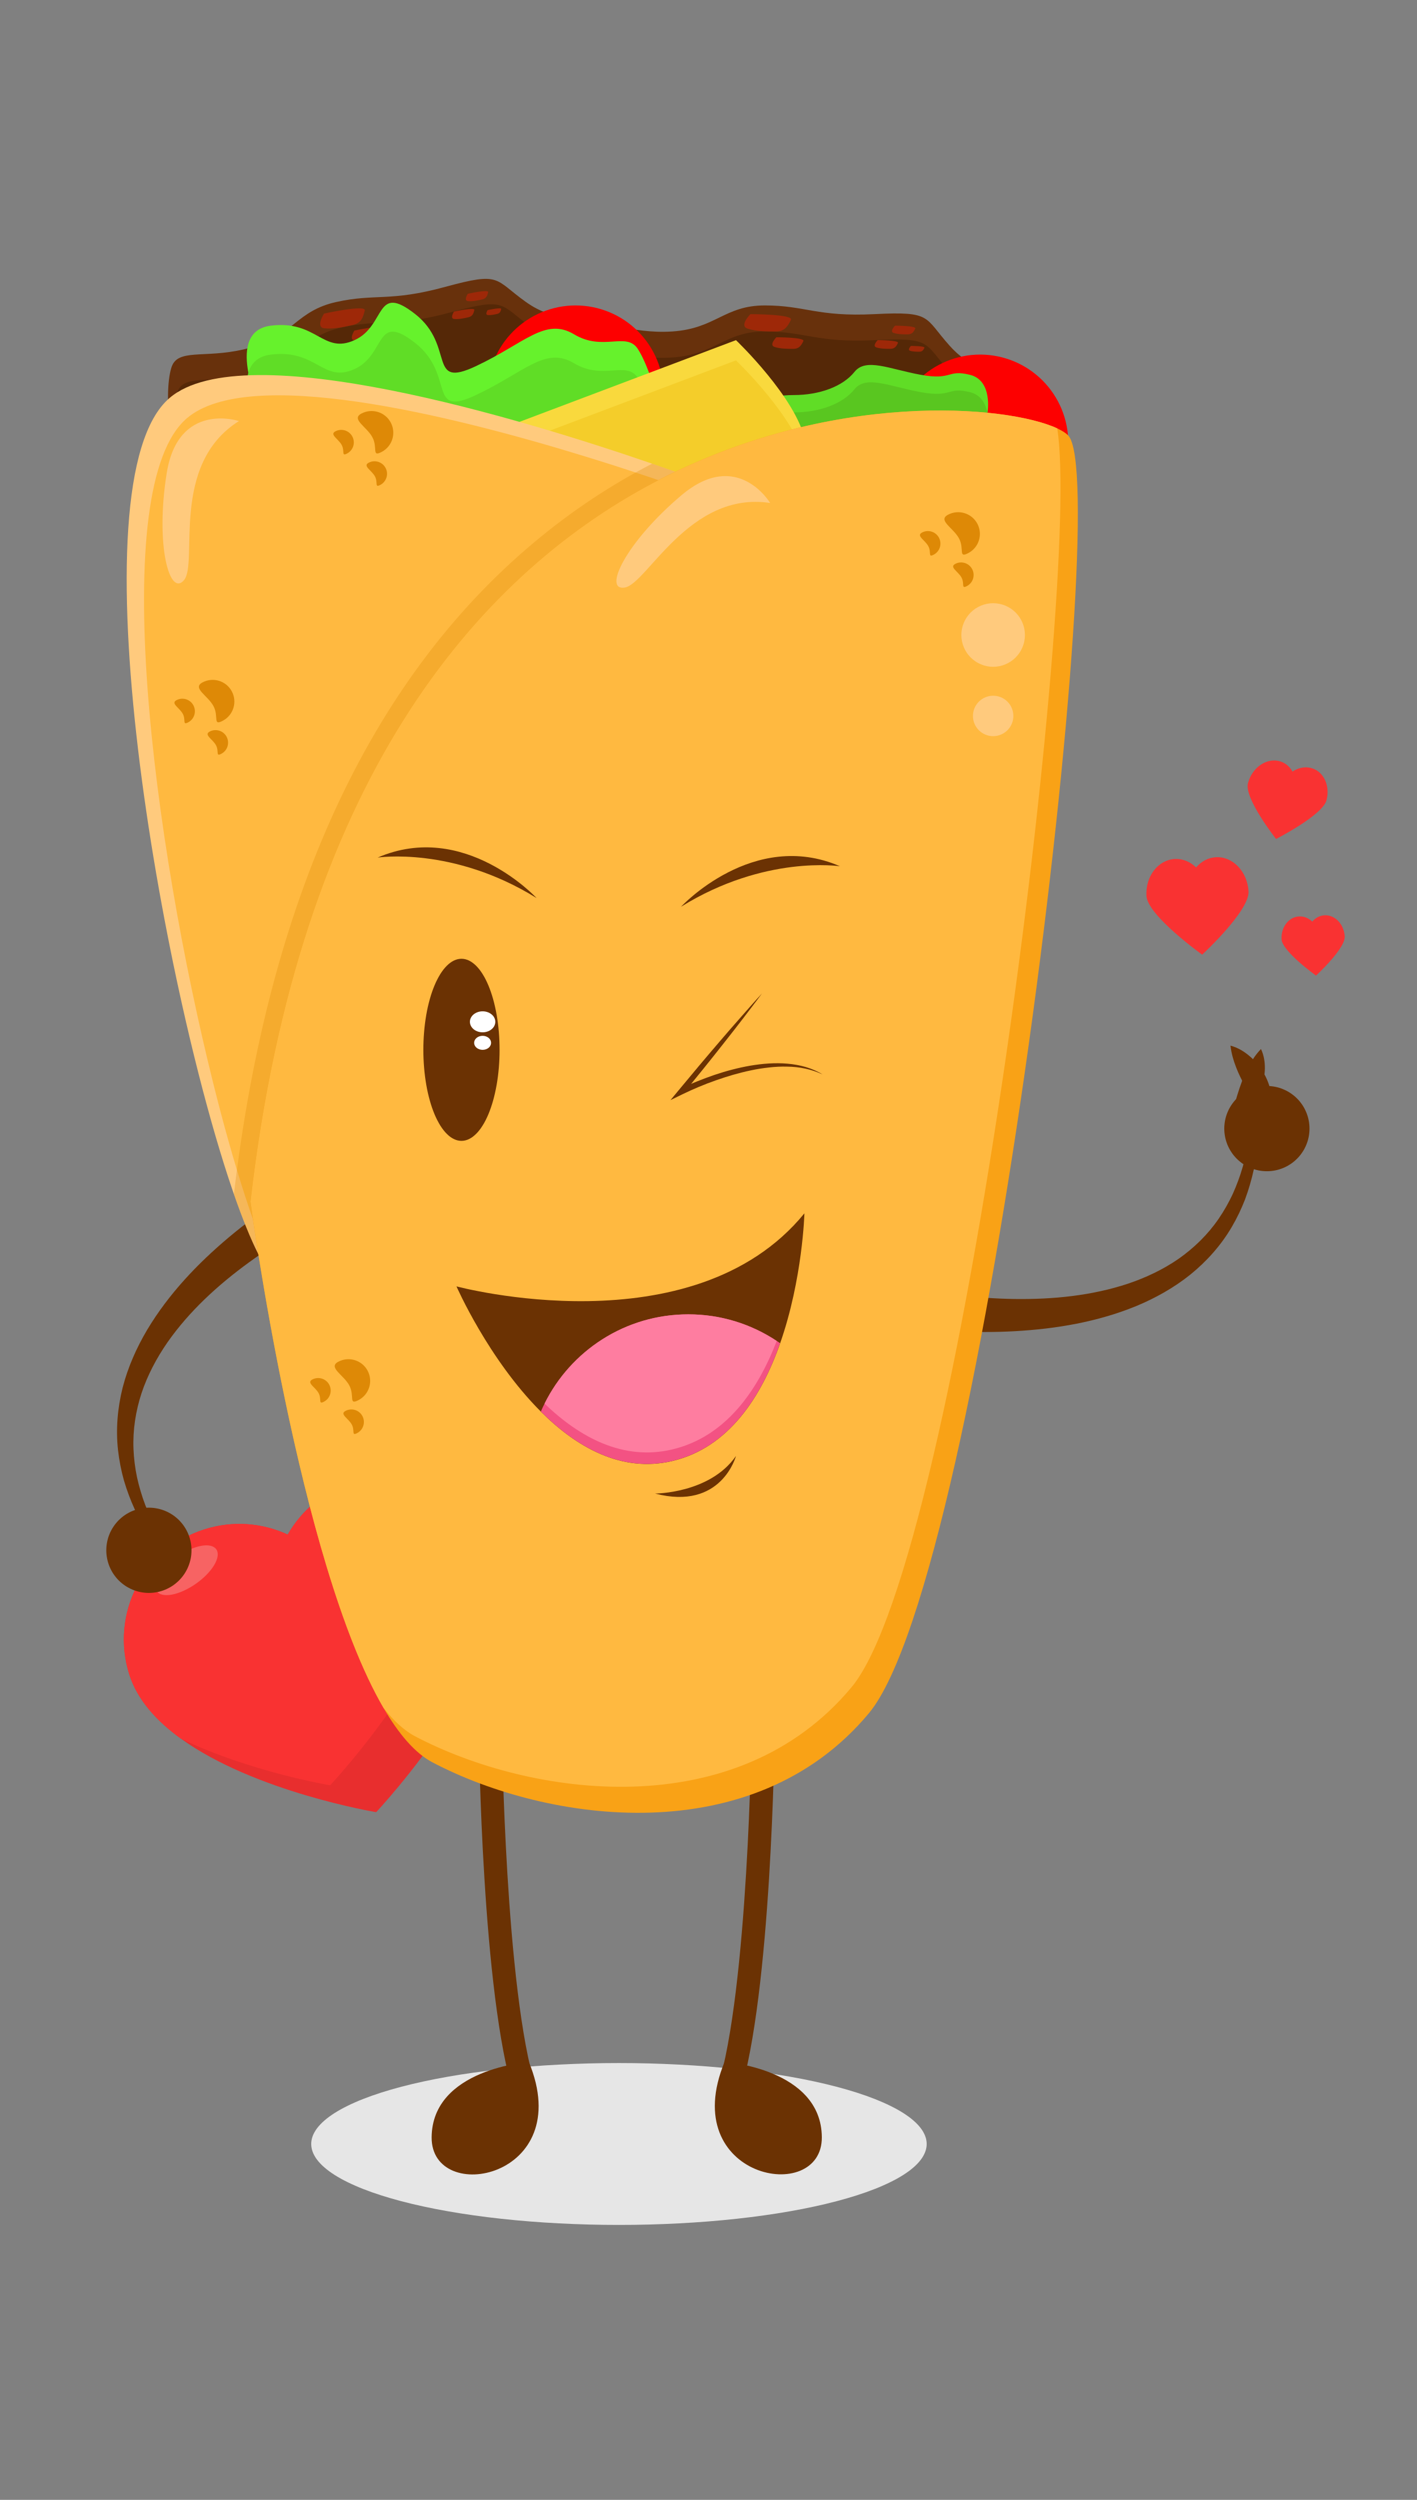 <svg xmlns="http://www.w3.org/2000/svg" xmlns:xlink="http://www.w3.org/1999/xlink" width="360" viewBox="0 0 270 476.25" height="635" preserveAspectRatio="xMidYMid meet"><rect x="0" y="0" width="270" height="476.25" fill="#808080" stroke="none"/><defs><clipPath id="5e4ee3acd5"><path d="M 59 393 L 177 393 L 177 423.871 L 59 423.871 Z M 59 393 " clip-rule="nonzero"></path></clipPath><clipPath id="c56fba0d73"><path d="M 244 174 L 256.309 174 L 256.309 186 L 244 186 Z M 244 174 " clip-rule="nonzero"></path></clipPath></defs><path fill="#e82e2e" d="M 94.891 296.547 C 100.008 315.113 71.676 345.242 71.676 345.242 C 71.676 345.242 48.539 341.402 34.461 331.223 C 29.828 327.875 26.176 323.844 24.645 319.043 C 20.957 307.465 27.312 295.078 38.891 291.379 C 44.355 289.625 49.996 290.125 54.82 292.355 C 57.457 287.742 61.762 284.051 67.223 282.297 C 71.711 280.863 76.395 280.918 80.637 282.215 C 87.328 284.258 92.91 289.379 94.891 296.547 Z M 94.891 296.547 " fill-opacity="1" fill-rule="nonzero"></path><path fill="#f93232" d="M 86.117 291.426 C 91.238 309.992 62.902 340.121 62.902 340.121 C 62.902 340.121 47.715 337.602 34.461 331.227 C 29.828 327.879 26.176 323.848 24.645 319.051 C 20.957 307.473 27.312 295.082 38.891 291.383 C 44.355 289.629 49.996 290.129 54.82 292.359 C 57.457 287.746 61.762 284.055 67.223 282.305 C 71.711 280.867 76.395 280.926 80.637 282.219 C 83.176 284.66 85.113 287.777 86.117 291.426 Z M 86.117 291.426 " fill-opacity="1" fill-rule="nonzero"></path><path fill="#f76363" d="M 41.211 295.16 C 41.332 295.332 41.41 295.523 41.453 295.738 C 41.496 295.957 41.504 296.191 41.469 296.449 C 41.438 296.703 41.363 296.977 41.254 297.262 C 41.148 297.547 41.004 297.84 40.824 298.145 C 40.641 298.449 40.43 298.758 40.188 299.07 C 39.941 299.379 39.668 299.688 39.371 299.996 C 39.07 300.301 38.75 300.602 38.406 300.891 C 38.062 301.18 37.707 301.457 37.332 301.719 C 36.961 301.98 36.578 302.223 36.191 302.445 C 35.801 302.672 35.414 302.871 35.023 303.047 C 34.633 303.227 34.25 303.375 33.875 303.5 C 33.496 303.625 33.137 303.719 32.789 303.785 C 32.441 303.852 32.113 303.887 31.809 303.891 C 31.504 303.898 31.227 303.871 30.973 303.816 C 30.723 303.762 30.5 303.676 30.312 303.562 C 30.121 303.449 29.969 303.309 29.852 303.137 C 29.734 302.969 29.652 302.777 29.609 302.562 C 29.566 302.344 29.562 302.109 29.594 301.852 C 29.629 301.598 29.699 301.324 29.809 301.039 C 29.918 300.754 30.062 300.461 30.242 300.156 C 30.422 299.852 30.633 299.543 30.879 299.23 C 31.121 298.918 31.395 298.609 31.691 298.305 C 31.992 297.996 32.312 297.699 32.656 297.41 C 33 297.121 33.355 296.844 33.73 296.582 C 34.102 296.32 34.484 296.078 34.871 295.855 C 35.262 295.629 35.652 295.43 36.043 295.254 C 36.43 295.074 36.812 294.926 37.191 294.801 C 37.566 294.676 37.926 294.582 38.273 294.516 C 38.621 294.449 38.949 294.414 39.254 294.406 C 39.559 294.402 39.84 294.426 40.09 294.484 C 40.344 294.539 40.562 294.625 40.75 294.738 C 40.941 294.852 41.094 294.992 41.211 295.16 Z M 41.211 295.16 " fill-opacity="1" fill-rule="nonzero"></path><g clip-path="url(#5e4ee3acd5)"><path fill="#e6e6e6" d="M 176.574 408.453 C 176.574 408.961 176.48 409.465 176.289 409.965 C 176.102 410.469 175.82 410.969 175.445 411.465 C 175.07 411.957 174.605 412.449 174.047 412.93 C 173.492 413.414 172.844 413.891 172.109 414.355 C 171.375 414.824 170.555 415.277 169.648 415.723 C 168.742 416.168 167.758 416.602 166.691 417.023 C 165.625 417.441 164.48 417.848 163.262 418.238 C 162.043 418.629 160.758 419 159.398 419.359 C 158.039 419.715 156.621 420.055 155.137 420.375 C 153.652 420.695 152.109 420.996 150.512 421.277 C 148.918 421.559 147.27 421.816 145.578 422.055 C 143.883 422.293 142.148 422.508 140.375 422.703 C 138.602 422.895 136.797 423.066 134.957 423.211 C 133.121 423.359 131.258 423.48 129.375 423.578 C 127.492 423.676 125.594 423.75 123.684 423.801 C 121.773 423.852 119.855 423.875 117.938 423.875 C 116.016 423.875 114.102 423.852 112.188 423.801 C 110.277 423.75 108.379 423.676 106.496 423.578 C 104.613 423.48 102.754 423.359 100.914 423.211 C 99.078 423.066 97.27 422.895 95.496 422.703 C 93.723 422.508 91.988 422.293 90.297 422.055 C 88.602 421.816 86.957 421.559 85.359 421.277 C 83.762 420.996 82.223 420.695 80.738 420.375 C 79.254 420.055 77.832 419.715 76.473 419.359 C 75.117 419 73.828 418.629 72.609 418.238 C 71.391 417.848 70.25 417.441 69.184 417.023 C 68.113 416.602 67.129 416.168 66.223 415.723 C 65.316 415.277 64.496 414.824 63.762 414.355 C 63.027 413.891 62.383 413.414 61.824 412.93 C 61.266 412.449 60.801 411.957 60.426 411.465 C 60.051 410.969 59.77 410.469 59.582 409.965 C 59.395 409.465 59.301 408.961 59.301 408.453 C 59.301 407.949 59.395 407.445 59.582 406.945 C 59.77 406.441 60.051 405.941 60.426 405.445 C 60.801 404.953 61.266 404.461 61.824 403.98 C 62.383 403.496 63.027 403.02 63.762 402.555 C 64.496 402.086 65.316 401.633 66.223 401.188 C 67.129 400.742 68.113 400.309 69.184 399.887 C 70.25 399.469 71.391 399.062 72.609 398.672 C 73.828 398.281 75.117 397.91 76.473 397.551 C 77.832 397.195 79.254 396.855 80.738 396.535 C 82.223 396.215 83.762 395.914 85.359 395.633 C 86.957 395.352 88.602 395.094 90.297 394.855 C 91.988 394.617 93.723 394.402 95.496 394.207 C 97.27 394.016 99.078 393.844 100.914 393.699 C 102.754 393.551 104.613 393.43 106.496 393.332 C 108.379 393.234 110.277 393.16 112.188 393.109 C 114.102 393.059 116.016 393.035 117.938 393.035 C 119.855 393.035 121.773 393.059 123.684 393.109 C 125.594 393.16 127.492 393.234 129.375 393.332 C 131.258 393.43 133.121 393.551 134.957 393.699 C 136.797 393.844 138.602 394.016 140.375 394.207 C 142.148 394.402 143.883 394.617 145.578 394.855 C 147.27 395.094 148.918 395.352 150.512 395.633 C 152.109 395.914 153.652 396.215 155.137 396.535 C 156.621 396.855 158.039 397.195 159.398 397.551 C 160.758 397.91 162.043 398.281 163.262 398.672 C 164.48 399.062 165.625 399.469 166.691 399.887 C 167.758 400.309 168.742 400.742 169.648 401.188 C 170.555 401.633 171.375 402.086 172.109 402.555 C 172.844 403.02 173.492 403.496 174.047 403.98 C 174.605 404.461 175.07 404.953 175.445 405.445 C 175.82 405.941 176.102 406.441 176.289 406.945 C 176.48 407.445 176.574 407.949 176.574 408.453 Z M 176.574 408.453 " fill-opacity="1" fill-rule="nonzero"></path></g><path fill="#6b3203" d="M 169.875 252.332 C 170.441 252.438 170.906 252.512 171.41 252.586 L 172.883 252.793 C 173.863 252.926 174.84 253.043 175.82 253.141 C 177.773 253.348 179.723 253.5 181.684 253.602 C 185.59 253.805 189.512 253.828 193.426 253.605 C 201.238 253.164 209.121 251.848 216.504 248.82 C 220.176 247.297 223.703 245.32 226.828 242.812 C 229.938 240.289 232.648 237.25 234.668 233.816 C 235.68 232.102 236.535 230.312 237.246 228.477 C 237.926 226.629 238.48 224.742 238.895 222.832 C 239.691 219.012 239.961 215.133 239.887 211.293 L 238.516 211.277 C 238.328 215.027 237.805 218.75 236.793 222.309 C 236.281 224.086 235.637 225.812 234.887 227.48 C 234.113 229.137 233.211 230.723 232.184 232.219 C 230.133 235.207 227.516 237.75 224.582 239.812 C 221.625 241.859 218.34 243.41 214.914 244.562 C 208.027 246.844 200.641 247.574 193.301 247.473 C 189.621 247.422 185.945 247.148 182.285 246.699 C 180.461 246.473 178.637 246.207 176.832 245.891 C 175.926 245.73 175.027 245.562 174.137 245.379 L 172.805 245.094 C 172.379 245 171.906 244.891 171.547 244.797 Z M 169.875 252.332 " fill-opacity="1" fill-rule="nonzero"></path><path fill="#6b3203" d="M 249.516 215.012 C 249.516 215.547 249.465 216.074 249.359 216.598 C 249.258 217.121 249.102 217.629 248.898 218.121 C 248.695 218.613 248.445 219.082 248.148 219.523 C 247.852 219.969 247.516 220.379 247.137 220.754 C 246.762 221.133 246.352 221.469 245.906 221.766 C 245.465 222.062 244.996 222.312 244.504 222.516 C 244.012 222.719 243.504 222.875 242.98 222.977 C 242.457 223.082 241.93 223.133 241.398 223.133 C 240.863 223.133 240.336 223.082 239.812 222.977 C 239.289 222.875 238.781 222.719 238.289 222.516 C 237.797 222.312 237.328 222.062 236.887 221.766 C 236.445 221.469 236.035 221.133 235.656 220.754 C 235.281 220.379 234.941 219.969 234.648 219.523 C 234.352 219.082 234.102 218.613 233.895 218.121 C 233.691 217.629 233.539 217.121 233.434 216.598 C 233.332 216.074 233.277 215.547 233.277 215.012 C 233.277 214.48 233.332 213.953 233.434 213.43 C 233.539 212.906 233.691 212.398 233.895 211.906 C 234.102 211.414 234.352 210.945 234.648 210.5 C 234.941 210.059 235.281 209.648 235.656 209.27 C 236.035 208.895 236.445 208.559 236.887 208.262 C 237.328 207.965 237.797 207.715 238.289 207.512 C 238.781 207.305 239.289 207.152 239.812 207.047 C 240.336 206.945 240.863 206.891 241.398 206.891 C 241.93 206.891 242.457 206.945 242.98 207.047 C 243.504 207.152 244.012 207.305 244.504 207.512 C 244.996 207.715 245.465 207.965 245.906 208.262 C 246.352 208.559 246.762 208.895 247.137 209.27 C 247.516 209.648 247.852 210.059 248.148 210.5 C 248.445 210.945 248.695 211.414 248.898 211.906 C 249.102 212.398 249.258 212.906 249.359 213.43 C 249.465 213.953 249.516 214.48 249.516 215.012 Z M 249.516 215.012 " fill-opacity="1" fill-rule="nonzero"></path><path fill="#6b3203" d="M 240.27 199.852 C 239.309 200.852 238.672 201.836 238.109 202.828 C 237.555 203.82 237.109 204.801 236.73 205.785 C 236.355 206.777 236.023 207.746 235.73 208.73 C 235.594 209.238 235.426 209.715 235.266 210.25 C 235.18 210.496 235.082 210.777 234.988 211.066 C 234.871 211.324 234.742 211.613 234.605 211.961 C 234.941 211.992 235.289 211.953 235.645 211.902 C 235.988 211.828 236.293 211.691 236.625 211.555 C 237.23 211.246 237.797 210.832 238.258 210.367 C 239.203 209.434 239.859 208.316 240.297 207.172 C 240.734 206.02 240.992 204.82 241.012 203.594 C 241.02 202.367 240.871 201.113 240.27 199.852 Z M 240.27 199.852 " fill-opacity="1" fill-rule="nonzero"></path><path fill="#6b3203" d="M 234.457 199.207 C 234.645 200.793 235.051 202.082 235.52 203.309 C 235.992 204.527 236.535 205.645 237.125 206.707 C 237.723 207.77 238.336 208.77 238.992 209.766 C 239.344 210.266 239.641 210.762 239.996 211.301 C 240.148 211.566 240.328 211.852 240.512 212.156 C 240.656 212.449 240.812 212.777 241.02 213.156 C 241.285 212.883 241.504 212.555 241.715 212.195 C 241.891 211.844 241.992 211.473 242.109 211.082 C 242.27 210.324 242.316 209.52 242.234 208.77 C 242.09 207.25 241.586 205.844 240.891 204.613 C 240.191 203.375 239.324 202.262 238.262 201.34 C 237.191 200.414 235.992 199.613 234.457 199.207 Z M 234.457 199.207 " fill-opacity="1" fill-rule="nonzero"></path><path fill="#6b3203" d="M 97.938 399.199 C 91.855 379.836 91.25 331.758 91.227 329.723 L 95.633 329.676 C 95.637 330.168 96.246 379.137 102.137 397.883 Z M 97.938 399.199 " fill-opacity="1" fill-rule="nonzero"></path><path fill="#6b3203" d="M 100.777 392.844 C 100.777 392.844 82.352 394.086 82.246 407.176 C 82.141 420.266 109.949 415.059 100.777 392.844 Z M 100.777 392.844 " fill-opacity="1" fill-rule="nonzero"></path><path fill="#6b3203" d="M 140.902 399.176 C 146.984 379.816 147.59 331.738 147.613 329.703 L 143.207 329.652 C 143.203 330.148 142.594 379.113 136.699 397.859 Z M 140.902 399.176 " fill-opacity="1" fill-rule="nonzero"></path><path fill="#6b3203" d="M 138.062 392.82 C 138.062 392.82 156.488 394.062 156.594 407.148 C 156.699 420.242 128.891 415.039 138.062 392.82 Z M 138.062 392.82 " fill-opacity="1" fill-rule="nonzero"></path><path fill="#6b3203" d="M 63.262 222.598 C 62.742 222.855 62.332 223.07 61.879 223.312 L 60.574 224.027 C 59.711 224.512 58.859 225.008 58.016 225.508 C 56.332 226.512 54.676 227.566 53.047 228.652 C 49.797 230.832 46.652 233.168 43.641 235.691 C 37.648 240.727 32.129 246.512 28.035 253.359 C 26.008 256.785 24.371 260.473 23.371 264.355 C 22.395 268.242 22.051 272.301 22.488 276.258 C 22.711 278.234 23.094 280.184 23.625 282.078 C 24.188 283.969 24.871 285.809 25.688 287.578 C 27.336 291.113 29.445 294.383 31.809 297.41 L 32.918 296.598 C 30.816 293.48 29.008 290.188 27.684 286.734 C 27.023 285.004 26.508 283.234 26.109 281.453 C 25.734 279.66 25.508 277.848 25.434 276.043 C 25.289 272.422 25.855 268.816 26.973 265.406 C 28.109 261.996 29.809 258.785 31.859 255.805 C 36.008 249.852 41.484 244.836 47.418 240.516 C 50.391 238.355 53.5 236.363 56.699 234.531 C 58.301 233.617 59.922 232.742 61.559 231.91 C 62.379 231.496 63.199 231.09 64.02 230.707 L 65.258 230.137 C 65.656 229.961 66.098 229.766 66.441 229.621 Z M 63.262 222.598 " fill-opacity="1" fill-rule="nonzero"></path><path fill="#6b3203" d="M 36.488 295.352 C 36.488 295.883 36.438 296.41 36.336 296.934 C 36.23 297.457 36.074 297.965 35.871 298.457 C 35.668 298.949 35.418 299.418 35.121 299.863 C 34.824 300.305 34.488 300.715 34.113 301.094 C 33.734 301.469 33.324 301.805 32.883 302.102 C 32.438 302.398 31.969 302.648 31.477 302.852 C 30.984 303.059 30.477 303.211 29.957 303.316 C 29.434 303.418 28.906 303.473 28.371 303.473 C 27.84 303.473 27.309 303.418 26.789 303.316 C 26.266 303.211 25.758 303.059 25.266 302.852 C 24.773 302.648 24.305 302.398 23.859 302.102 C 23.418 301.805 23.008 301.469 22.629 301.094 C 22.254 300.715 21.918 300.305 21.621 299.863 C 21.324 299.418 21.074 298.949 20.871 298.457 C 20.668 297.965 20.512 297.457 20.41 296.934 C 20.305 296.41 20.254 295.883 20.254 295.352 C 20.254 294.816 20.305 294.289 20.41 293.766 C 20.512 293.242 20.668 292.734 20.871 292.242 C 21.074 291.75 21.324 291.281 21.621 290.84 C 21.918 290.395 22.254 289.984 22.629 289.609 C 23.008 289.23 23.418 288.895 23.859 288.598 C 24.305 288.301 24.773 288.051 25.266 287.848 C 25.758 287.645 26.266 287.488 26.789 287.387 C 27.309 287.281 27.84 287.23 28.371 287.23 C 28.906 287.23 29.434 287.281 29.957 287.387 C 30.477 287.488 30.984 287.645 31.477 287.848 C 31.969 288.051 32.438 288.301 32.883 288.598 C 33.324 288.895 33.734 289.23 34.113 289.609 C 34.488 289.984 34.824 290.395 35.121 290.84 C 35.418 291.281 35.668 291.75 35.871 292.242 C 36.074 292.734 36.23 293.242 36.336 293.766 C 36.438 294.289 36.488 294.816 36.488 295.352 Z M 36.488 295.352 " fill-opacity="1" fill-rule="nonzero"></path><path fill="#68310c" d="M 196.395 81.871 C 196.395 81.871 198.598 77.469 194.188 73.609 C 189.785 69.758 185.93 71.406 180.977 65.898 C 176.027 60.395 177.672 59.289 166.66 59.844 C 155.648 60.395 153.449 58.188 145.738 58.188 C 138.031 58.188 136.379 62.594 128.117 63.148 C 119.855 63.699 114.906 60.395 112.699 63.148 C 110.496 65.898 107.148 80.867 113.23 84.672 C 119.309 88.477 120.41 91.781 141.887 92.336 C 163.359 92.887 184.832 84.625 190.891 84.07 C 196.945 83.523 196.395 81.871 196.395 81.871 Z M 196.395 81.871 " fill-opacity="1" fill-rule="nonzero"></path><path fill="#552807" d="M 196.395 86.828 C 196.395 86.828 198.598 82.426 194.188 78.566 C 189.785 74.715 185.93 76.363 180.977 70.855 C 176.027 65.352 177.672 64.246 166.66 64.801 C 155.648 65.352 153.449 63.148 145.738 63.148 C 138.031 63.148 136.379 67.551 128.117 68.105 C 119.855 68.656 114.906 65.352 112.699 68.105 C 110.496 70.855 107.148 85.824 113.23 89.629 C 119.309 93.434 120.41 96.738 141.887 97.293 C 163.367 97.844 184.832 89.582 190.891 89.031 C 196.945 88.484 196.395 86.828 196.395 86.828 Z M 196.395 86.828 " fill-opacity="1" fill-rule="nonzero"></path><path fill="#9e2808" d="M 142.988 59.848 C 142.988 59.848 140.781 62.051 142.434 62.602 C 144.086 63.152 146.109 63.152 147.848 63.152 C 149.59 63.152 150.145 62.051 150.695 60.945 C 151.25 59.848 142.988 59.848 142.988 59.848 Z M 142.988 59.848 " fill-opacity="1" fill-rule="nonzero"></path><path fill="#9e2808" d="M 147.934 64.254 C 147.934 64.254 146.465 65.719 147.566 66.09 C 148.664 66.457 150.012 66.457 151.176 66.457 C 152.336 66.457 152.707 65.719 153.07 64.988 C 153.441 64.254 147.934 64.254 147.934 64.254 Z M 147.934 64.254 " fill-opacity="1" fill-rule="nonzero"></path><path fill="#9e2808" d="M 167.242 64.801 C 167.242 64.801 166.145 65.898 166.969 66.18 C 167.797 66.453 168.805 66.453 169.676 66.453 C 170.543 66.453 170.82 65.898 171.094 65.352 C 171.375 64.801 167.242 64.801 167.242 64.801 Z M 167.242 64.801 " fill-opacity="1" fill-rule="nonzero"></path><path fill="#9e2808" d="M 170.547 62.047 C 170.547 62.047 169.449 63.148 170.273 63.426 C 171.102 63.699 172.109 63.699 172.98 63.699 C 173.848 63.699 174.125 63.148 174.398 62.602 C 174.68 62.047 170.547 62.047 170.547 62.047 Z M 170.547 62.047 " fill-opacity="1" fill-rule="nonzero"></path><path fill="#9e2808" d="M 173.574 65.906 C 173.574 65.906 172.836 66.641 173.391 66.82 C 173.941 67.004 174.617 67.004 175.195 67.004 C 175.773 67.004 175.957 66.637 176.141 66.27 C 176.324 65.898 173.574 65.906 173.574 65.906 Z M 173.574 65.906 " fill-opacity="1" fill-rule="nonzero"></path><path fill="#68310c" d="M 118.637 69.77 C 118.637 69.77 119.84 64.988 114.711 62.172 C 109.582 59.359 106.172 61.801 100.145 57.484 C 94.121 53.168 95.5 51.742 84.859 54.648 C 74.227 57.551 71.602 55.875 64.07 57.535 C 56.543 59.199 55.879 63.852 47.93 66.168 C 39.98 68.484 34.434 66.32 32.875 69.484 C 31.316 72.648 31.266 87.984 38.02 90.395 C 44.777 92.805 46.562 95.793 67.648 91.715 C 88.738 87.637 107.934 74.945 113.73 73.105 C 119.531 71.262 118.637 69.77 118.637 69.77 Z M 118.637 69.77 " fill-opacity="1" fill-rule="nonzero"></path><path fill="#552807" d="M 119.703 74.609 C 119.703 74.609 120.91 69.832 115.777 67.016 C 110.648 64.199 107.238 66.641 101.215 62.324 C 95.191 58.012 96.57 56.586 85.93 59.488 C 75.297 62.395 72.668 60.715 65.141 62.379 C 57.609 64.043 56.949 68.695 48.996 71.012 C 41.051 73.324 35.5 71.164 33.945 74.324 C 32.387 77.488 32.332 92.824 39.09 95.234 C 45.844 97.645 47.629 100.633 68.719 96.555 C 89.809 92.477 109 79.789 114.801 77.945 C 120.598 76.105 119.703 74.609 119.703 74.609 Z M 119.703 74.609 " fill-opacity="1" fill-rule="nonzero"></path><path fill="#9e2808" d="M 61.742 59.742 C 61.742 59.742 60.062 62.367 61.793 62.547 C 63.523 62.727 65.496 62.293 67.199 61.922 C 68.902 61.547 69.203 60.352 69.504 59.156 C 69.809 57.969 61.742 59.742 61.742 59.742 Z M 61.742 59.742 " fill-opacity="1" fill-rule="nonzero"></path><path fill="#9e2808" d="M 67.523 62.98 C 67.523 62.98 66.402 64.73 67.559 64.852 C 68.711 64.973 70.027 64.684 71.164 64.438 C 72.301 64.184 72.5 63.391 72.703 62.594 C 72.902 61.793 67.523 62.98 67.523 62.98 Z M 67.523 62.98 " fill-opacity="1" fill-rule="nonzero"></path><path fill="#9e2808" d="M 86.504 59.363 C 86.504 59.363 85.668 60.672 86.527 60.77 C 87.398 60.859 88.383 60.641 89.234 60.453 C 90.086 60.262 90.234 59.668 90.387 59.066 C 90.535 58.48 86.504 59.363 86.504 59.363 Z M 86.504 59.363 " fill-opacity="1" fill-rule="nonzero"></path><path fill="#9e2808" d="M 89.133 55.965 C 89.133 55.965 88.297 57.273 89.16 57.367 C 90.027 57.457 91.012 57.242 91.863 57.051 C 92.719 56.863 92.863 56.27 93.016 55.668 C 93.168 55.078 89.133 55.965 89.133 55.965 Z M 89.133 55.965 " fill-opacity="1" fill-rule="nonzero"></path><path fill="#9e2808" d="M 92.918 59.078 C 92.918 59.078 92.359 59.953 92.934 60.016 C 93.508 60.078 94.168 59.93 94.73 59.805 C 95.301 59.68 95.398 59.285 95.5 58.883 C 95.605 58.488 92.918 59.078 92.918 59.078 Z M 92.918 59.078 " fill-opacity="1" fill-rule="nonzero"></path><path fill="#fd0000" d="M 126.473 74.988 C 126.473 75.539 126.445 76.086 126.391 76.637 C 126.336 77.184 126.254 77.727 126.148 78.266 C 126.039 78.805 125.906 79.34 125.746 79.863 C 125.586 80.391 125.402 80.91 125.191 81.418 C 124.98 81.926 124.746 82.422 124.488 82.906 C 124.227 83.395 123.945 83.863 123.641 84.32 C 123.336 84.777 123.008 85.219 122.66 85.645 C 122.309 86.07 121.941 86.477 121.551 86.867 C 121.164 87.258 120.754 87.625 120.332 87.973 C 119.906 88.324 119.465 88.652 119.008 88.957 C 118.551 89.262 118.078 89.543 117.594 89.805 C 117.109 90.062 116.609 90.297 116.102 90.508 C 115.594 90.719 115.078 90.906 114.551 91.062 C 114.023 91.223 113.492 91.359 112.953 91.465 C 112.414 91.57 111.867 91.652 111.32 91.707 C 110.773 91.762 110.227 91.789 109.676 91.789 C 109.125 91.789 108.578 91.762 108.027 91.707 C 107.48 91.652 106.938 91.57 106.398 91.465 C 105.859 91.359 105.328 91.223 104.801 91.062 C 104.273 90.906 103.758 90.719 103.246 90.508 C 102.738 90.297 102.242 90.062 101.758 89.805 C 101.273 89.543 100.801 89.262 100.344 88.957 C 99.887 88.652 99.445 88.324 99.02 87.973 C 98.594 87.625 98.188 87.258 97.801 86.867 C 97.41 86.477 97.043 86.07 96.691 85.645 C 96.344 85.219 96.016 84.777 95.711 84.32 C 95.406 83.863 95.121 83.395 94.863 82.906 C 94.605 82.422 94.367 81.926 94.16 81.418 C 93.949 80.91 93.762 80.391 93.602 79.863 C 93.445 79.34 93.309 78.805 93.203 78.266 C 93.094 77.727 93.016 77.184 92.961 76.637 C 92.906 76.086 92.879 75.539 92.879 74.988 C 92.879 74.438 92.906 73.891 92.961 73.344 C 93.016 72.793 93.094 72.25 93.203 71.711 C 93.309 71.172 93.445 70.637 93.602 70.113 C 93.762 69.586 93.949 69.066 94.16 68.559 C 94.367 68.051 94.605 67.555 94.863 67.07 C 95.121 66.586 95.406 66.113 95.711 65.656 C 96.016 65.199 96.344 64.758 96.691 64.332 C 97.043 63.906 97.41 63.5 97.801 63.109 C 98.188 62.723 98.594 62.352 99.02 62.004 C 99.445 61.652 99.887 61.328 100.344 61.02 C 100.801 60.715 101.273 60.434 101.758 60.172 C 102.242 59.914 102.738 59.68 103.246 59.469 C 103.758 59.258 104.273 59.074 104.801 58.914 C 105.328 58.754 105.859 58.621 106.398 58.512 C 106.938 58.406 107.48 58.324 108.027 58.27 C 108.578 58.215 109.125 58.188 109.676 58.188 C 110.227 58.188 110.773 58.215 111.32 58.27 C 111.867 58.324 112.414 58.406 112.953 58.512 C 113.492 58.621 114.023 58.754 114.551 58.914 C 115.078 59.074 115.594 59.258 116.102 59.469 C 116.609 59.68 117.109 59.914 117.594 60.172 C 118.078 60.434 118.551 60.715 119.008 61.02 C 119.465 61.328 119.906 61.652 120.332 62.004 C 120.754 62.352 121.164 62.723 121.551 63.109 C 121.941 63.5 122.309 63.906 122.66 64.332 C 123.008 64.758 123.336 65.199 123.641 65.656 C 123.945 66.113 124.227 66.586 124.488 67.07 C 124.746 67.555 124.98 68.051 125.191 68.559 C 125.402 69.066 125.586 69.586 125.746 70.113 C 125.906 70.637 126.039 71.172 126.148 71.711 C 126.254 72.25 126.336 72.793 126.391 73.344 C 126.445 73.891 126.473 74.438 126.473 74.988 Z M 126.473 74.988 " fill-opacity="1" fill-rule="nonzero"></path><path fill="#fd0000" d="M 203.555 84.352 C 203.555 84.902 203.527 85.449 203.473 85.996 C 203.422 86.547 203.34 87.09 203.23 87.629 C 203.125 88.168 202.992 88.703 202.832 89.227 C 202.672 89.754 202.488 90.273 202.277 90.781 C 202.066 91.289 201.832 91.785 201.57 92.27 C 201.312 92.754 201.031 93.227 200.723 93.684 C 200.418 94.141 200.09 94.582 199.742 95.008 C 199.395 95.434 199.023 95.84 198.637 96.23 C 198.246 96.617 197.84 96.988 197.414 97.336 C 196.988 97.688 196.547 98.012 196.09 98.32 C 195.633 98.625 195.16 98.906 194.676 99.168 C 194.191 99.426 193.695 99.66 193.188 99.871 C 192.68 100.082 192.16 100.266 191.637 100.426 C 191.109 100.586 190.574 100.719 190.035 100.828 C 189.496 100.934 188.953 101.016 188.406 101.07 C 187.859 101.125 187.309 101.148 186.758 101.148 C 186.211 101.148 185.66 101.125 185.113 101.07 C 184.566 101.016 184.023 100.934 183.484 100.828 C 182.945 100.719 182.41 100.586 181.883 100.426 C 181.359 100.266 180.84 100.082 180.332 99.871 C 179.824 99.66 179.328 99.426 178.844 99.168 C 178.355 98.906 177.887 98.625 177.43 98.32 C 176.973 98.012 176.531 97.688 176.105 97.336 C 175.68 96.988 175.273 96.617 174.883 96.23 C 174.496 95.84 174.125 95.434 173.777 95.008 C 173.426 94.582 173.102 94.141 172.793 93.684 C 172.488 93.227 172.207 92.754 171.949 92.27 C 171.688 91.785 171.453 91.289 171.242 90.781 C 171.031 90.273 170.848 89.754 170.688 89.227 C 170.527 88.703 170.395 88.168 170.285 87.629 C 170.18 87.09 170.098 86.547 170.047 85.996 C 169.992 85.449 169.965 84.902 169.965 84.352 C 169.965 83.801 169.992 83.254 170.047 82.703 C 170.098 82.156 170.18 81.613 170.285 81.074 C 170.395 80.535 170.527 80 170.688 79.477 C 170.848 78.949 171.031 78.43 171.242 77.922 C 171.453 77.414 171.688 76.918 171.949 76.434 C 172.207 75.945 172.488 75.477 172.793 75.02 C 173.102 74.562 173.426 74.121 173.777 73.695 C 174.125 73.27 174.496 72.863 174.883 72.473 C 175.273 72.082 175.68 71.715 176.105 71.367 C 176.531 71.016 176.973 70.688 177.43 70.383 C 177.887 70.078 178.355 69.797 178.844 69.535 C 179.328 69.277 179.824 69.043 180.332 68.832 C 180.84 68.621 181.359 68.434 181.883 68.277 C 182.41 68.117 182.945 67.98 183.484 67.875 C 184.023 67.766 184.566 67.688 185.113 67.633 C 185.66 67.578 186.211 67.551 186.758 67.551 C 187.309 67.551 187.859 67.578 188.406 67.633 C 188.953 67.688 189.496 67.766 190.035 67.875 C 190.574 67.98 191.109 68.117 191.637 68.277 C 192.16 68.434 192.68 68.621 193.188 68.832 C 193.695 69.043 194.191 69.277 194.676 69.535 C 195.16 69.797 195.633 70.078 196.09 70.383 C 196.547 70.688 196.988 71.016 197.414 71.367 C 197.84 71.715 198.246 72.082 198.637 72.473 C 199.023 72.863 199.395 73.27 199.742 73.695 C 200.09 74.121 200.418 74.562 200.723 75.02 C 201.031 75.477 201.312 75.945 201.57 76.434 C 201.832 76.918 202.066 77.414 202.277 77.922 C 202.488 78.43 202.672 78.949 202.832 79.477 C 202.992 80 203.125 80.535 203.23 81.074 C 203.34 81.613 203.422 82.156 203.473 82.703 C 203.527 83.254 203.555 83.801 203.555 84.352 Z M 203.555 84.352 " fill-opacity="1" fill-rule="nonzero"></path><path fill="#60dd26" d="M 188.164 78.637 C 188.164 78.637 189.238 72.516 184.832 71.41 C 180.43 70.309 181.531 72.508 175.473 71.41 C 169.418 70.309 165.012 68.105 162.809 70.855 C 160.605 73.609 156.199 75.262 151.25 75.262 C 146.297 75.262 142.441 76.914 142.441 78.566 C 142.441 80.219 149.047 88.484 149.598 87.93 C 150.148 87.379 188.137 85.176 188.137 85.176 Z M 188.164 78.637 " fill-opacity="1" fill-rule="nonzero"></path><path fill="#59c620" d="M 188.164 81.941 C 188.164 81.941 189.238 75.82 184.832 74.715 C 180.43 73.613 181.531 75.816 175.473 74.715 C 169.418 73.613 165.012 71.41 162.809 74.164 C 160.605 76.914 156.199 78.566 151.25 78.566 C 146.297 78.566 142.441 80.219 142.441 81.871 C 142.441 83.523 149.047 91.789 149.598 91.234 C 150.148 90.684 188.137 88.484 188.137 88.484 Z M 188.164 81.941 " fill-opacity="1" fill-rule="nonzero"></path><path fill="#66f22c" d="M 49.387 77.469 C 49.387 77.469 42.777 63.148 51.59 62.047 C 60.398 60.945 61.504 67.551 67.559 64.801 C 73.617 62.047 71.414 53.785 79.121 59.844 C 86.828 65.898 81.324 74.164 90.68 69.758 C 100.043 65.352 103.895 60.395 109.402 63.699 C 114.91 67.004 119.316 63.148 121.516 66.453 C 123.719 69.758 125.918 78.016 125.918 78.016 C 125.918 78.016 78.566 94.535 69.754 91.781 C 60.945 89.035 49.387 77.469 49.387 77.469 Z M 49.387 77.469 " fill-opacity="1" fill-rule="nonzero"></path><path fill="#60dd26" d="M 49.387 82.977 C 49.387 82.977 42.777 68.656 51.59 67.559 C 60.398 66.457 61.504 73.062 67.559 70.309 C 73.617 67.559 71.414 59.293 79.121 65.352 C 86.828 71.41 81.324 79.672 90.68 75.266 C 100.043 70.863 103.895 65.906 109.402 69.211 C 114.91 72.516 119.316 68.656 121.516 71.961 C 123.719 75.266 125.918 83.523 125.918 83.523 C 125.918 83.523 78.566 100.047 69.754 97.293 C 60.945 94.539 49.387 82.977 49.387 82.977 Z M 49.387 82.977 " fill-opacity="1" fill-rule="nonzero"></path><path fill="#f9d93d" d="M 81.871 86.828 L 140.234 64.801 C 140.234 64.801 151.797 75.816 153.449 84.07 C 153.449 84.07 106.922 103.664 106.785 103.508 C 106.648 103.352 81.871 86.828 81.871 86.828 Z M 81.871 86.828 " fill-opacity="1" fill-rule="nonzero"></path><path fill="#f4cd2a" d="M 81.871 90.688 L 140.234 68.656 C 140.234 68.656 151.797 79.672 153.449 87.93 C 153.449 87.93 106.922 107.523 106.785 107.367 C 106.648 107.207 81.871 90.688 81.871 90.688 Z M 81.871 90.688 " fill-opacity="1" fill-rule="nonzero"></path><path fill="#ffca7d" d="M 136.93 92.887 C 136.93 92.887 63.152 266.363 49.23 238.938 C 47.766 236.055 46.188 232.168 44.57 227.508 C 30.801 187.812 13.707 91.691 32.316 75.816 C 46.555 63.668 99.664 79.871 124.266 88.336 C 132.008 90.992 136.93 92.887 136.93 92.887 Z M 136.93 92.887 " fill-opacity="1" fill-rule="nonzero"></path><path fill="#ffb940" d="M 140.234 96.746 C 140.234 96.746 66.457 270.219 52.531 242.797 C 48.906 235.66 44.613 222.379 40.621 206.336 C 29.25 160.746 20.238 92.797 35.621 79.672 C 47.312 69.699 85.188 78.836 111.992 87.109 C 128.105 92.078 140.234 96.746 140.234 96.746 Z M 140.234 96.746 " fill-opacity="1" fill-rule="nonzero"></path><path fill="#f9a216" d="M 165.559 326.395 C 143.535 352.832 104.445 347.32 82.418 335.758 C 79.082 334.008 75.953 330.328 73.062 325.348 C 56.844 297.492 47.73 228.918 47.73 228.918 C 66.066 69.098 182.594 72.809 201.449 81.613 C 202.414 82.062 203.117 82.523 203.551 82.973 C 212.363 92.34 187.586 299.961 165.559 326.395 Z M 165.559 326.395 " fill-opacity="1" fill-rule="nonzero"></path><path fill="#de8906" d="M 136.93 92.887 C 136.93 92.887 63.152 266.363 49.23 238.938 C 47.766 236.055 46.188 232.168 44.57 227.508 C 51.18 171.414 70.379 129.676 101.641 103.434 C 109.137 97.133 116.785 92.191 124.266 88.336 C 132.008 90.992 136.93 92.887 136.93 92.887 Z M 136.93 92.887 " fill-opacity="0.3" fill-rule="nonzero"></path><path fill="#ffb940" d="M 162.254 321.438 C 140.23 347.875 101.141 342.363 79.117 330.801 C 77.012 329.695 74.988 327.828 73.062 325.348 C 56.844 297.492 47.73 228.918 47.73 228.918 C 66.066 69.098 182.594 72.809 201.449 81.613 C 206.176 111.02 182.992 296.547 162.254 321.438 Z M 162.254 321.438 " fill-opacity="1" fill-rule="nonzero"></path><path fill="#de8906" d="M 186.223 99.762 C 187.301 101.77 186.543 104.277 184.535 105.352 C 182.523 106.43 183.809 104.578 182.73 102.566 C 181.652 100.555 178.621 99.145 180.629 98.066 C 182.641 96.996 185.145 97.75 186.223 99.762 Z M 186.223 99.762 " fill-opacity="1" fill-rule="nonzero"></path><path fill="#de8906" d="M 178.91 102.434 C 179.531 103.598 179.094 105.043 177.93 105.664 C 176.766 106.285 177.508 105.219 176.887 104.055 C 176.27 102.891 174.516 102.078 175.68 101.457 C 176.84 100.836 178.281 101.27 178.91 102.434 Z M 178.91 102.434 " fill-opacity="1" fill-rule="nonzero"></path><path fill="#de8906" d="M 185.234 108.414 C 185.855 109.574 185.418 111.023 184.254 111.645 C 183.094 112.266 183.836 111.195 183.215 110.035 C 182.594 108.871 180.84 108.055 182.004 107.434 C 183.164 106.812 184.613 107.25 185.234 108.414 Z M 185.234 108.414 " fill-opacity="1" fill-rule="nonzero"></path><path fill="#de8906" d="M 70.043 261.125 C 71.121 263.137 70.363 265.641 68.355 266.715 C 66.344 267.793 67.629 265.941 66.551 263.93 C 65.473 261.922 62.441 260.512 64.449 259.43 C 66.465 258.359 68.965 259.117 70.043 261.125 Z M 70.043 261.125 " fill-opacity="1" fill-rule="nonzero"></path><path fill="#de8906" d="M 62.73 263.793 C 63.352 264.957 62.914 266.406 61.75 267.027 C 60.59 267.648 61.332 266.578 60.711 265.414 C 60.09 264.254 58.336 263.438 59.5 262.816 C 60.664 262.195 62.109 262.633 62.73 263.793 Z M 62.73 263.793 " fill-opacity="1" fill-rule="nonzero"></path><path fill="#de8906" d="M 69.055 269.777 C 69.676 270.941 69.238 272.387 68.078 273.008 C 66.914 273.629 67.656 272.562 67.035 271.398 C 66.414 270.234 64.66 269.422 65.824 268.801 C 66.988 268.18 68.434 268.613 69.055 269.777 Z M 69.055 269.777 " fill-opacity="1" fill-rule="nonzero"></path><path fill="#de8906" d="M 74.449 80.488 C 75.527 82.5 74.77 85.004 72.758 86.078 C 70.75 87.156 72.031 85.305 70.953 83.293 C 69.875 81.281 66.844 79.871 68.855 78.793 C 70.871 77.719 73.371 78.477 74.449 80.488 Z M 74.449 80.488 " fill-opacity="1" fill-rule="nonzero"></path><path fill="#de8906" d="M 67.133 83.156 C 67.754 84.32 67.32 85.766 66.156 86.387 C 64.992 87.008 65.734 85.941 65.113 84.777 C 64.492 83.613 62.742 82.797 63.902 82.176 C 65.066 81.555 66.512 82 67.133 83.156 Z M 67.133 83.156 " fill-opacity="1" fill-rule="nonzero"></path><path fill="#de8906" d="M 73.465 89.141 C 74.086 90.305 73.648 91.75 72.484 92.371 C 71.324 92.992 72.066 91.926 71.445 90.762 C 70.824 89.598 69.07 88.781 70.234 88.16 C 71.391 87.539 72.84 87.977 73.465 89.141 Z M 73.465 89.141 " fill-opacity="1" fill-rule="nonzero"></path><path fill="#de8906" d="M 44.168 131.707 C 45.246 133.719 44.488 136.223 42.477 137.297 C 40.469 138.375 41.75 136.523 40.672 134.512 C 39.594 132.5 36.562 131.09 38.574 130.012 C 40.582 128.938 43.09 129.695 44.168 131.707 Z M 44.168 131.707 " fill-opacity="1" fill-rule="nonzero"></path><path fill="#de8906" d="M 36.852 134.375 C 37.473 135.539 37.039 136.984 35.875 137.605 C 34.711 138.227 35.453 137.16 34.832 135.996 C 34.211 134.832 32.461 134.016 33.621 133.395 C 34.781 132.773 36.227 133.211 36.852 134.375 Z M 36.852 134.375 " fill-opacity="1" fill-rule="nonzero"></path><path fill="#de8906" d="M 43.176 140.359 C 43.797 141.523 43.363 142.969 42.199 143.59 C 41.035 144.211 41.777 143.145 41.156 141.98 C 40.535 140.816 38.785 140 39.945 139.379 C 41.109 138.758 42.559 139.195 43.176 140.359 Z M 43.176 140.359 " fill-opacity="1" fill-rule="nonzero"></path><path fill="#ffca7d" d="M 45.531 80.219 C 45.531 80.219 33.969 76.367 31.766 90.137 C 29.559 103.902 32.316 113.816 35.07 110.512 C 37.82 107.207 32.316 88.484 45.531 80.219 Z M 45.531 80.219 " fill-opacity="1" fill-rule="nonzero"></path><path fill="#ffca7d" d="M 146.75 95.828 C 146.75 95.828 140.508 85.355 129.855 94.344 C 119.199 103.336 114.812 112.641 119.051 111.934 C 123.293 111.234 131.348 93.457 146.75 95.828 Z M 146.75 95.828 " fill-opacity="1" fill-rule="nonzero"></path><path fill="#ffca7d" d="M 195.293 120.977 C 195.293 121.375 195.254 121.766 195.176 122.156 C 195.102 122.547 194.984 122.926 194.832 123.293 C 194.68 123.66 194.496 124.012 194.273 124.34 C 194.051 124.672 193.801 124.977 193.52 125.258 C 193.238 125.539 192.934 125.793 192.602 126.012 C 192.273 126.234 191.922 126.418 191.555 126.57 C 191.188 126.723 190.809 126.84 190.418 126.918 C 190.031 126.996 189.637 127.031 189.238 127.031 C 188.84 127.031 188.445 126.996 188.055 126.918 C 187.668 126.84 187.289 126.723 186.922 126.57 C 186.555 126.418 186.203 126.234 185.875 126.012 C 185.543 125.793 185.238 125.539 184.957 125.258 C 184.676 124.977 184.422 124.672 184.203 124.34 C 183.98 124.012 183.793 123.66 183.641 123.293 C 183.492 122.926 183.375 122.547 183.297 122.156 C 183.219 121.766 183.18 121.375 183.18 120.977 C 183.18 120.578 183.219 120.184 183.297 119.793 C 183.375 119.402 183.492 119.023 183.641 118.656 C 183.793 118.289 183.98 117.941 184.203 117.609 C 184.422 117.281 184.676 116.973 184.957 116.691 C 185.238 116.41 185.543 116.16 185.875 115.938 C 186.203 115.719 186.555 115.531 186.922 115.379 C 187.289 115.227 187.668 115.113 188.055 115.035 C 188.445 114.957 188.84 114.918 189.238 114.918 C 189.637 114.918 190.031 114.957 190.418 115.035 C 190.809 115.113 191.188 115.227 191.555 115.379 C 191.922 115.531 192.273 115.719 192.602 115.938 C 192.934 116.16 193.238 116.41 193.52 116.691 C 193.801 116.973 194.051 117.281 194.273 117.609 C 194.496 117.941 194.68 118.289 194.832 118.656 C 194.984 119.023 195.102 119.402 195.176 119.793 C 195.254 120.184 195.293 120.578 195.293 120.977 Z M 195.293 120.977 " fill-opacity="1" fill-rule="nonzero"></path><path fill="#ffca7d" d="M 193.09 136.395 C 193.09 136.906 192.992 137.398 192.797 137.871 C 192.602 138.344 192.324 138.758 191.961 139.121 C 191.602 139.48 191.184 139.758 190.711 139.953 C 190.238 140.152 189.75 140.25 189.238 140.25 C 188.727 140.25 188.234 140.152 187.766 139.953 C 187.293 139.758 186.875 139.48 186.516 139.121 C 186.152 138.758 185.875 138.344 185.68 137.871 C 185.484 137.398 185.387 136.906 185.387 136.395 C 185.387 135.887 185.484 135.395 185.68 134.922 C 185.875 134.449 186.152 134.031 186.516 133.672 C 186.875 133.309 187.293 133.031 187.766 132.836 C 188.234 132.641 188.727 132.543 189.238 132.543 C 189.75 132.543 190.238 132.641 190.711 132.836 C 191.184 133.031 191.602 133.309 191.961 133.672 C 192.324 134.031 192.602 134.449 192.797 134.922 C 192.992 135.395 193.09 135.887 193.09 136.395 Z M 193.09 136.395 " fill-opacity="1" fill-rule="nonzero"></path><path fill="#6b3203" d="M 95.191 200.004 C 95.191 201.141 95.145 202.27 95.051 203.387 C 94.957 204.504 94.82 205.59 94.637 206.641 C 94.453 207.695 94.23 208.691 93.965 209.641 C 93.703 210.586 93.398 211.465 93.062 212.27 C 92.727 213.074 92.359 213.793 91.961 214.426 C 91.566 215.059 91.148 215.594 90.707 216.027 C 90.266 216.465 89.812 216.793 89.344 217.016 C 88.879 217.238 88.406 217.348 87.93 217.348 C 87.453 217.348 86.98 217.238 86.512 217.016 C 86.043 216.793 85.59 216.465 85.148 216.027 C 84.711 215.594 84.289 215.059 83.895 214.426 C 83.5 213.793 83.133 213.074 82.793 212.27 C 82.457 211.465 82.156 210.586 81.891 209.641 C 81.625 208.691 81.402 207.695 81.219 206.641 C 81.039 205.59 80.898 204.504 80.809 203.387 C 80.715 202.27 80.668 201.141 80.668 200.004 C 80.668 198.863 80.715 197.734 80.809 196.617 C 80.898 195.5 81.039 194.418 81.219 193.363 C 81.402 192.312 81.625 191.312 81.891 190.367 C 82.156 189.418 82.457 188.543 82.793 187.738 C 83.133 186.934 83.5 186.211 83.895 185.578 C 84.289 184.945 84.711 184.414 85.148 183.977 C 85.59 183.543 86.043 183.211 86.512 182.988 C 86.98 182.77 87.453 182.656 87.93 182.656 C 88.406 182.656 88.879 182.77 89.344 182.988 C 89.812 183.211 90.266 183.543 90.707 183.977 C 91.148 184.414 91.566 184.945 91.961 185.578 C 92.359 186.211 92.727 186.934 93.062 187.738 C 93.398 188.543 93.703 189.418 93.965 190.367 C 94.23 191.312 94.453 192.312 94.637 193.363 C 94.82 194.418 94.957 195.5 95.051 196.617 C 95.145 197.734 95.191 198.863 95.191 200.004 Z M 95.191 200.004 " fill-opacity="1" fill-rule="nonzero"></path><path fill="#ffffff" d="M 94.379 194.668 C 94.379 194.93 94.316 195.188 94.195 195.434 C 94.074 195.676 93.898 195.895 93.672 196.082 C 93.445 196.27 93.184 196.414 92.887 196.516 C 92.59 196.617 92.281 196.668 91.961 196.668 C 91.637 196.668 91.328 196.617 91.031 196.516 C 90.738 196.414 90.473 196.27 90.246 196.082 C 90.02 195.895 89.848 195.676 89.723 195.434 C 89.602 195.188 89.539 194.93 89.539 194.668 C 89.539 194.402 89.602 194.145 89.723 193.902 C 89.848 193.656 90.02 193.441 90.246 193.254 C 90.473 193.066 90.738 192.922 91.031 192.82 C 91.328 192.719 91.637 192.668 91.961 192.668 C 92.281 192.668 92.59 192.719 92.887 192.82 C 93.184 192.922 93.445 193.066 93.672 193.254 C 93.898 193.441 94.074 193.656 94.195 193.902 C 94.316 194.145 94.379 194.402 94.379 194.668 Z M 94.379 194.668 " fill-opacity="1" fill-rule="nonzero"></path><path fill="#ffffff" d="M 93.574 198.672 C 93.574 198.848 93.535 199.02 93.453 199.184 C 93.371 199.348 93.254 199.492 93.102 199.617 C 92.949 199.742 92.773 199.84 92.578 199.906 C 92.379 199.973 92.172 200.008 91.961 200.008 C 91.746 200.008 91.539 199.973 91.34 199.906 C 91.145 199.84 90.969 199.742 90.816 199.617 C 90.664 199.492 90.547 199.348 90.465 199.184 C 90.383 199.02 90.344 198.848 90.344 198.672 C 90.344 198.496 90.383 198.324 90.465 198.16 C 90.547 197.996 90.664 197.852 90.816 197.727 C 90.969 197.602 91.145 197.504 91.34 197.438 C 91.539 197.367 91.746 197.336 91.961 197.336 C 92.172 197.336 92.379 197.367 92.578 197.438 C 92.773 197.504 92.949 197.602 93.102 197.727 C 93.254 197.852 93.371 197.996 93.453 198.16 C 93.535 198.324 93.574 198.496 93.574 198.672 Z M 93.574 198.672 " fill-opacity="1" fill-rule="nonzero"></path><path fill="#6b3203" d="M 153.277 231.152 C 153.277 231.152 152.941 243.676 148.652 255.906 C 145.129 265.945 138.941 275.793 128.082 278.348 C 118.371 280.629 109.812 275.668 103.055 268.926 C 93.047 258.945 86.98 245.07 86.98 245.07 C 86.98 245.07 132.016 257.199 153.277 231.152 Z M 153.277 231.152 " fill-opacity="1" fill-rule="nonzero"></path><path fill="#6b3203" d="M 129.77 172.742 C 129.77 172.742 143.535 157.875 160.051 165.031 C 160.055 165.031 145.738 162.832 129.77 172.742 Z M 129.77 172.742 " fill-opacity="1" fill-rule="nonzero"></path><path fill="#6b3203" d="M 102.242 171.09 C 102.242 171.09 88.477 156.223 71.961 163.379 C 71.961 163.379 86.277 161.18 102.242 171.09 Z M 102.242 171.09 " fill-opacity="1" fill-rule="nonzero"></path><path fill="#f35283" d="M 148.652 255.898 C 145.129 265.941 138.941 275.789 128.082 278.34 C 118.371 280.625 109.812 275.66 103.055 268.922 C 103.277 268.41 103.508 267.898 103.762 267.406 C 108.754 257.328 119.145 250.395 131.152 250.395 C 137.383 250.395 143.172 252.262 148.008 255.469 C 148.223 255.605 148.438 255.754 148.652 255.898 Z M 148.652 255.898 " fill-opacity="1" fill-rule="nonzero"></path><path fill="#fe7da0" d="M 148 255.469 C 144.383 264.875 138.301 273.734 128.074 276.141 C 118.703 278.352 110.395 273.801 103.758 267.406 C 108.75 257.328 119.141 250.395 131.148 250.395 C 137.379 250.395 143.168 252.262 148 255.469 Z M 148 255.469 " fill-opacity="1" fill-rule="nonzero"></path><path fill="#6b3203" d="M 124.82 284.539 C 124.82 284.539 135.277 284.539 140.234 277.383 C 140.234 277.383 137.477 287.844 124.82 284.539 Z M 124.82 284.539 " fill-opacity="1" fill-rule="nonzero"></path><path fill="#6b3203" d="M 145.188 189.266 C 143.992 190.898 142.746 192.492 141.523 194.109 C 140.289 195.707 139.051 197.309 137.793 198.891 C 135.293 202.07 132.746 205.215 130.191 208.34 L 129.523 207.512 C 131.652 206.434 133.844 205.578 136.082 204.801 C 138.32 204.043 140.613 203.434 142.949 203.027 C 145.281 202.633 147.664 202.434 150.031 202.641 C 152.391 202.84 154.754 203.461 156.75 204.699 C 154.625 203.699 152.316 203.23 150 203.207 C 148.844 203.176 147.691 203.234 146.539 203.367 C 145.391 203.492 144.246 203.664 143.113 203.914 C 140.848 204.383 138.613 205.039 136.43 205.809 C 134.246 206.57 132.086 207.477 130.023 208.48 L 127.754 209.586 L 129.355 207.656 C 131.934 204.539 134.527 201.445 137.168 198.375 C 138.477 196.84 139.809 195.312 141.145 193.797 C 142.492 192.277 143.812 190.75 145.188 189.266 Z M 145.188 189.266 " fill-opacity="1" fill-rule="nonzero"></path><g clip-path="url(#c56fba0d73)"><path fill="#f93232" d="M 252.41 174.371 C 251.473 174.414 250.641 174.867 250.043 175.582 C 249.367 174.926 248.496 174.547 247.559 174.59 C 245.574 174.672 244.07 176.621 244.191 178.938 C 244.312 181.25 250.758 185.863 250.758 185.863 C 250.758 185.863 256.348 180.727 256.227 178.41 C 256.098 176.09 254.395 174.285 252.41 174.371 Z M 252.41 174.371 " fill-opacity="1" fill-rule="nonzero"></path></g><path fill="#f93232" d="M 231.742 163.305 C 230.227 163.375 228.887 164.109 227.91 165.258 C 226.82 164.195 225.406 163.578 223.891 163.648 C 220.688 163.789 218.246 166.93 218.445 170.672 C 218.645 174.414 229.062 181.871 229.062 181.871 C 229.062 181.871 238.098 173.562 237.898 169.824 C 237.699 166.09 234.945 163.164 231.742 163.305 Z M 231.742 163.305 " fill-opacity="1" fill-rule="nonzero"></path><path fill="#f93232" d="M 249.656 146.273 C 248.496 146.023 247.297 146.316 246.281 146.996 C 245.707 145.973 244.785 145.223 243.617 144.969 C 241.148 144.438 238.539 146.336 237.789 149.215 C 237.035 152.094 243.145 159.832 243.145 159.832 C 243.145 159.832 252.004 155.328 252.758 152.449 C 253.508 149.57 252.125 146.805 249.656 146.273 Z M 249.656 146.273 " fill-opacity="1" fill-rule="nonzero"></path></svg>